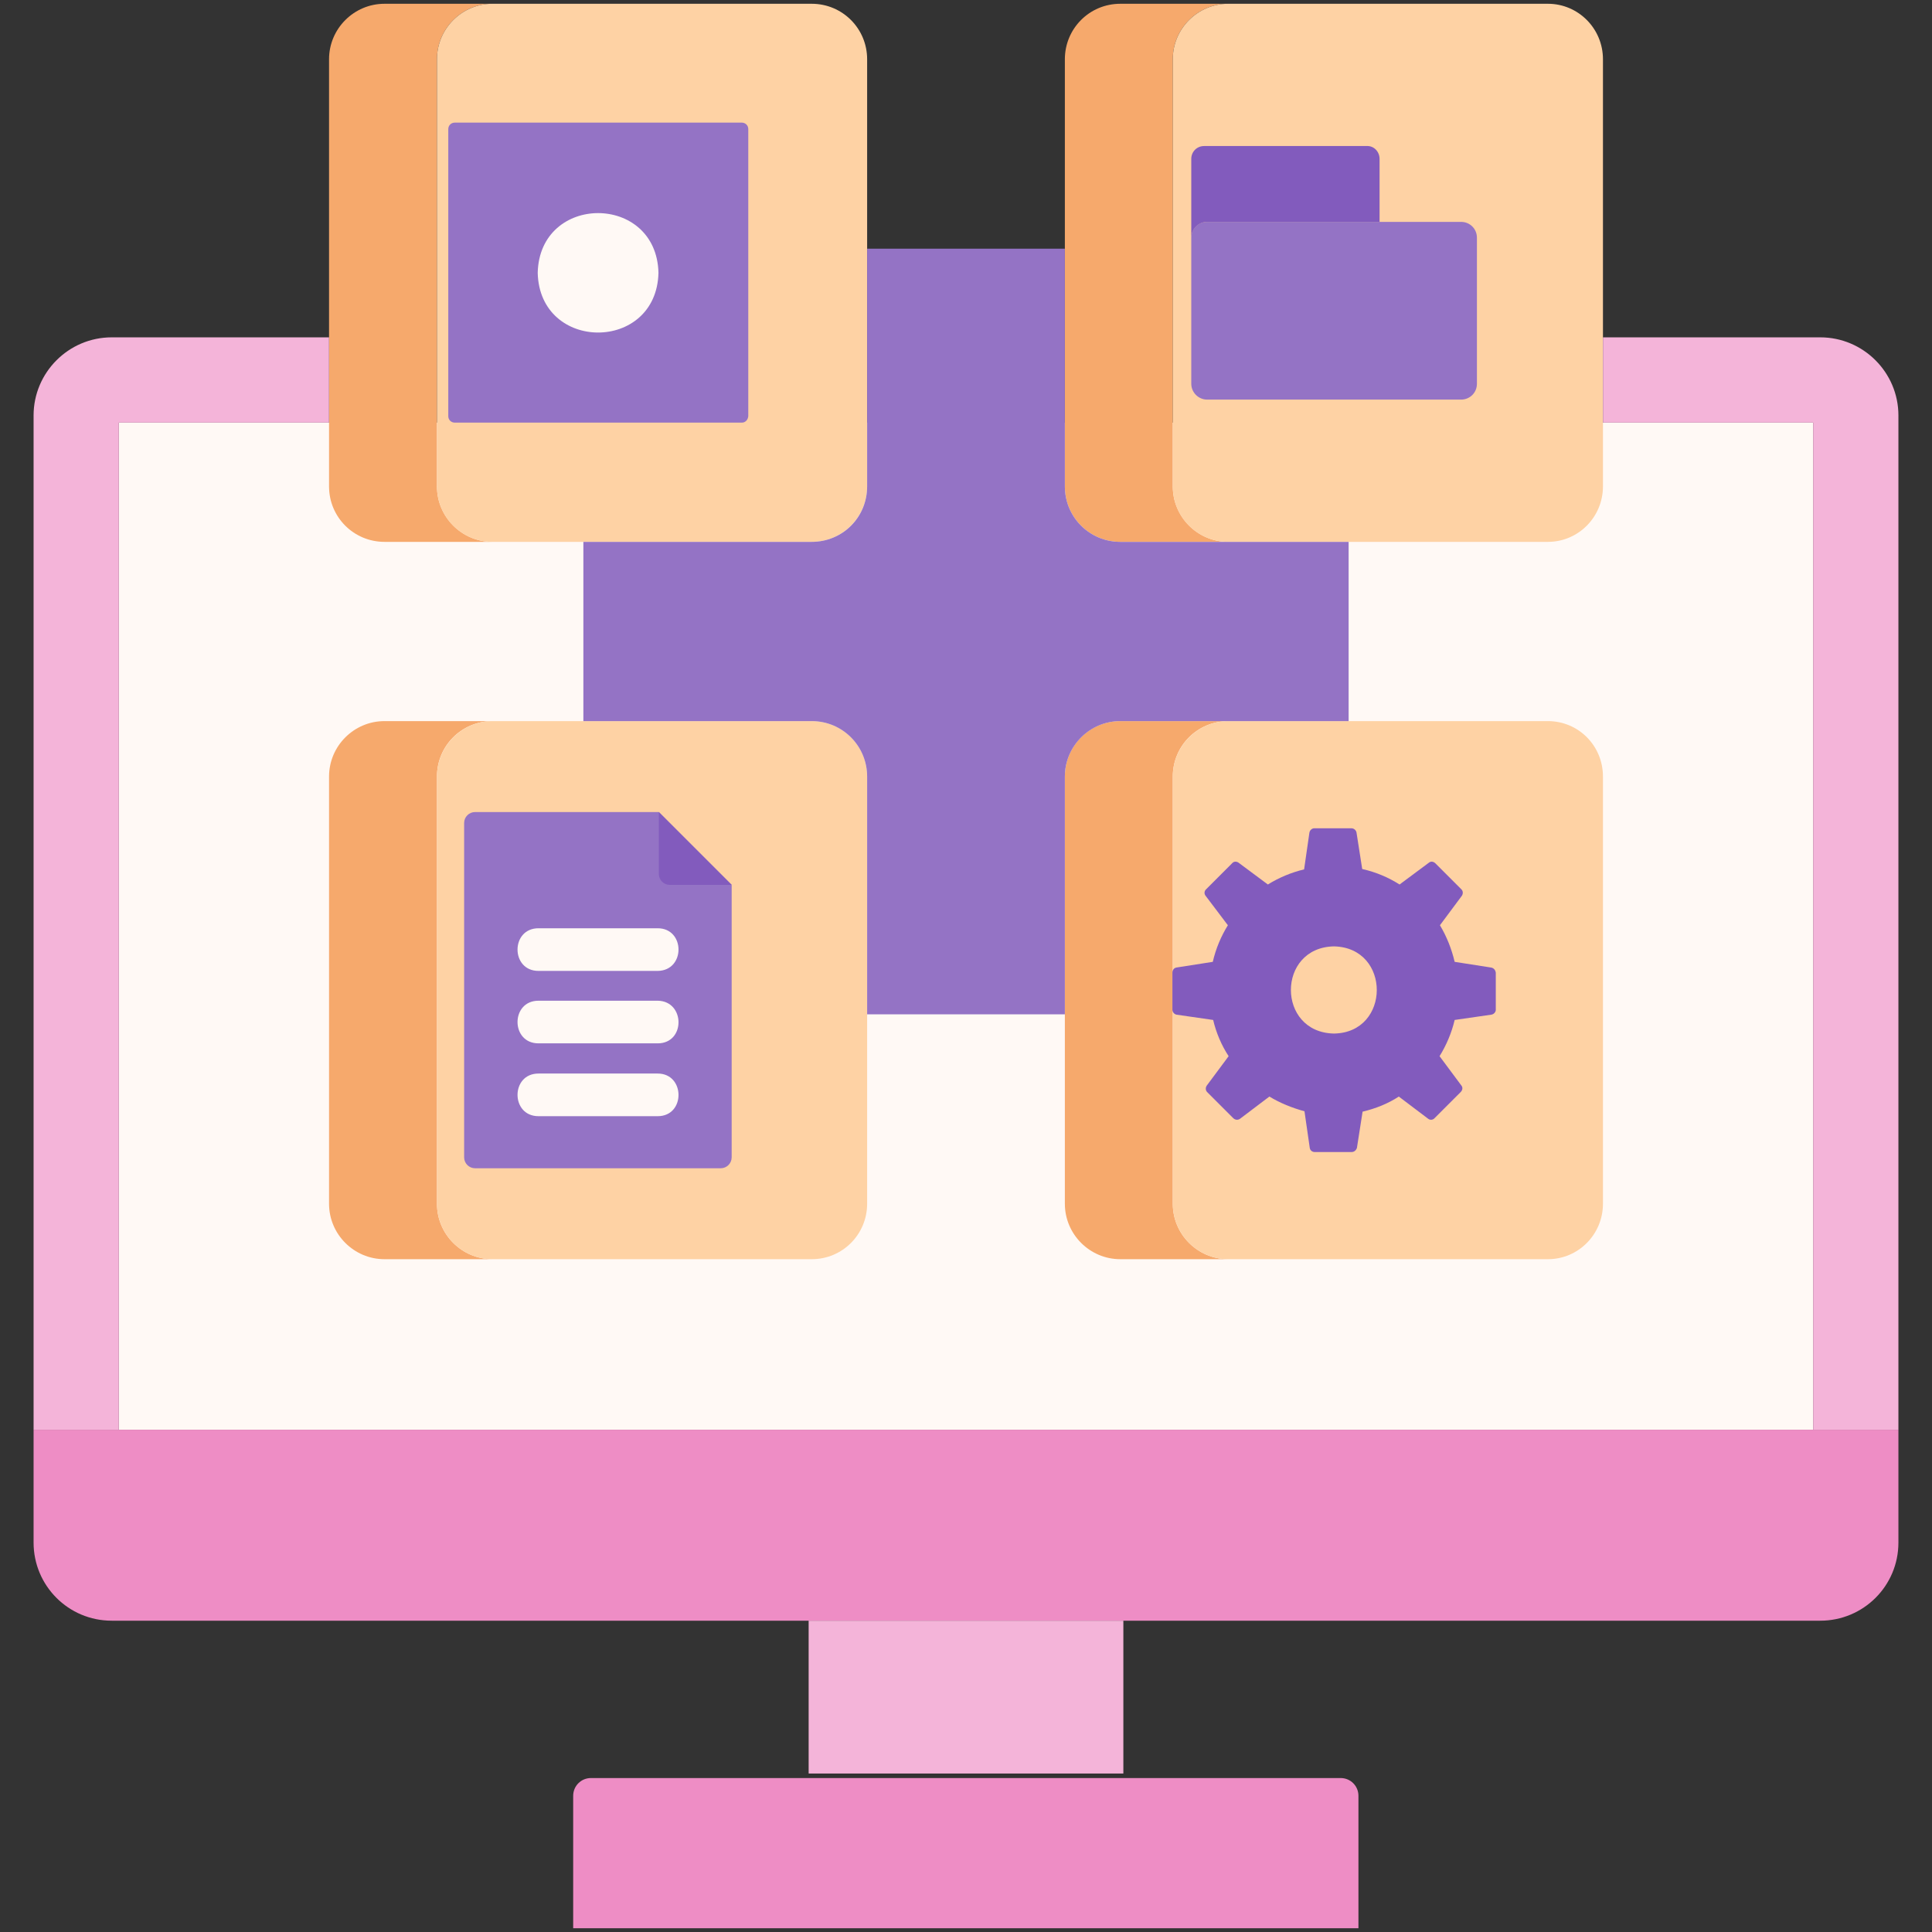 <svg xmlns="http://www.w3.org/2000/svg" id="Layer_1" viewBox="0 0 512 512"><rect x="0" y="0" width="512" height="512" fill="#333333" stroke="none"/><g><g><path d="m31.5 112h449v266.9h-449z" fill="#fff9f5"></path></g><g><path d="m130.5 143.6h-28.6c-8.1 0-14.7-6.5-14.7-14.7v-113.2c0-8.1 6.6-14.7 14.7-14.7h28.6c-8.1 0-14.7 6.6-14.7 14.7v113.2c0 8.1 6.6 14.7 14.7 14.7z" fill="#f6a96c"></path></g><g><path d="m229.8 15.7v113.2c0 8.1-6.5 14.7-14.7 14.7h-84.6c-8.1 0-14.7-6.5-14.7-14.7v-113.2c0-8.1 6.6-14.7 14.7-14.7h84.6c8.2 0 14.7 6.6 14.7 14.7z" fill="#fed2a4"></path></g><g><path d="m325.5 143.6h-28.6c-8.1 0-14.7-6.5-14.7-14.7v-113.2c0-8.1 6.5-14.7 14.7-14.7h28.6c-8.1 0-14.7 6.6-14.7 14.7v113.2c0 8.1 6.6 14.7 14.7 14.7z" fill="#f6a96c"></path></g><g><path d="m424.8 15.7v113.2c0 8.1-6.5 14.7-14.6 14.7h-84.7c-8.1 0-14.7-6.5-14.7-14.7v-113.2c0-8.1 6.6-14.7 14.7-14.7h84.7c8.1 0 14.6 6.6 14.6 14.7z" fill="#fed2a4"></path></g><g><path d="m130.5 333.7h-28.6c-8.1 0-14.7-6.6-14.7-14.7v-113.2c0-8.1 6.6-14.7 14.7-14.7h28.6c-8.1 0-14.7 6.5-14.7 14.7v113.2c0 8.1 6.6 14.7 14.7 14.7z" fill="#f6a96c"></path></g><g><path d="m229.8 205.8v113.2c0 8.1-6.5 14.7-14.7 14.7h-84.6c-8.1 0-14.7-6.6-14.7-14.7v-113.2c0-8.1 6.6-14.7 14.7-14.7h84.6c8.2 0 14.7 6.5 14.7 14.7z" fill="#fed2a4"></path></g><g><path d="m325.5 333.7h-28.6c-8.1 0-14.7-6.6-14.7-14.7v-113.2c0-8.1 6.5-14.7 14.7-14.7h28.6c-8.1 0-14.7 6.5-14.7 14.7v113.2c0 8.1 6.6 14.7 14.7 14.7z" fill="#f6a96c"></path></g><g><path d="m424.8 205.8v113.2c0 8.1-6.5 14.7-14.6 14.7h-84.7c-8.1 0-14.7-6.6-14.7-14.7v-113.2c0-8.1 6.6-14.7 14.7-14.7h84.7c8.1 0 14.6 6.5 14.6 14.7z" fill="#fed2a4"></path></g><g><path d="m193.9 234.5v72.2c0 1.6-1.3 2.9-2.9 2.9h-65.1c-1.6 0-2.9-1.3-2.9-2.9v-88.6c0-1.6 1.3-2.9 2.9-2.9h48.7z" fill="#9473c5"></path></g><g><path d="m174.6 231.6v-16.4l19.3 19.3h-16.4c-1.6 0-2.9-1.3-2.9-2.9z" fill="#825bbd"></path></g><g><path d="m395.1 256.4-9.6-1.5c-.8-3.4-2.1-6.7-3.9-9.7l5.8-7.8c.4-.6.3-1.3-.1-1.7l-6.9-6.9c-.5-.5-1.2-.6-1.7-.2l-7.8 5.8c-3-1.9-6.3-3.3-9.9-4.1l-1.5-9.6c-.1-.7-.7-1.2-1.4-1.2h-9.8c-.6 0-1.2.5-1.3 1.2l-1.4 9.7c-3.4.8-6.7 2.2-9.6 4l-7.8-5.8c-.6-.4-1.3-.3-1.7.2l-6.9 6.9c-.5.5-.5 1.2-.1 1.7l5.9 7.8c-1.8 2.9-3.2 6.2-4 9.7l-9.6 1.5c-.7.1-1.1.7-1.1 1.4v9.8c0 .6.5 1.2 1.1 1.3l9.7 1.4c.8 3.4 2.2 6.7 4.1 9.6l-5.8 7.8c-.4.6-.3 1.3.1 1.7l6.9 6.9c.5.5 1.2.6 1.8.2l7.8-5.9c2.8 1.7 6 3 9.3 3.9l1.4 9.7c.1.7.7 1.1 1.3 1.1h9.8c.7 0 1.2-.5 1.4-1.1l1.5-9.6c3.4-.8 6.7-2.1 9.6-4l7.8 5.9c.5.4 1.3.3 1.7-.2l6.9-6.9c.5-.5.6-1.2.2-1.7l-5.8-7.8c1.8-2.9 3.2-6.2 4-9.6l9.7-1.4c.7-.1 1.2-.7 1.2-1.3v-9.8c-.1-.8-.6-1.3-1.3-1.4zm-41.6 17.5c-15.2-.3-15.2-22.8 0-23.1 15.2.3 15.1 22.9 0 23.1z" fill="#825bbd"></path></g><g><path d="m503.1 378.9v29.9c0 11.5-9.3 20.7-20.7 20.7h-452.8c-11.5 0-20.7-9.3-20.7-20.7v-29.9z" fill="#ee8dc5"></path></g><g><path d="m29.6 89.4h57.6v22.6h-55.7v266.9h-22.6v-268.8c0-11.4 9.3-20.7 20.7-20.7z" fill="#f4b4d9"></path></g><g><path d="m503.1 110.1v268.8h-22.6v-266.9h-55.7v-22.6h57.6c11.4 0 20.7 9.3 20.7 20.7z" fill="#f4b4d9"></path></g><g><path d="m357.4 143.6v47.5h-60.5c-8.1 0-14.7 6.6-14.7 14.7v63h-52.4v-63c0-8.1-6.5-14.7-14.7-14.7h-60.5v-47.5h60.5c8.2 0 14.7-6.5 14.7-14.7v-63h52.4v63c0 8.2 6.6 14.7 14.7 14.7z" fill="#9473c5"></path></g><g><path d="m360.1 511h-208.2v-35.1c0-2.6 2.1-4.7 4.7-4.7h198.7c2.6 0 4.7 2.1 4.7 4.7v35.1z" fill="#ee8dc5"></path></g><g><path d="m214.3 429.5h83.4v40.5h-83.4z" fill="#f4b4d9"></path></g><g><path d="m391.4 63v38.7c0 2.4-1.9 4.2-4.2 4.2h-67.3c-2.3 0-4.2-1.9-4.2-4.2v-38.7c0-2.4 1.9-4.2 4.2-4.2h67.3c2.3 0 4.2 1.8 4.2 4.2z" fill="#9473c5"></path></g><g><path d="m365.6 42.1v16.7h-45.7c-2.3 0-4.2 1.9-4.2 4.2v-20.9c0-1.9 1.5-3.4 3.4-3.4h43.1c1.9-.1 3.4 1.5 3.4 3.4z" fill="#825bbd"></path></g><g><path d="m196.6 112h-76.1c-.9 0-1.7-.7-1.7-1.7v-76.1c0-.9.7-1.7 1.7-1.7h76.1c.9 0 1.7.7 1.7 1.7v76.1c-.1 1-.8 1.7-1.7 1.7z" fill="#9473c5"></path></g><g><path d="m174.5 72.3c-.5 21.1-31.5 21.1-32 0 .5-21.1 31.5-21.1 32 0z" fill="#fff9f5"></path></g><g><g><path d="m174.3 257.3h-31.6c-7.4 0-7.4-11.3 0-11.3h31.6c7.3 0 7.4 11.2 0 11.3z" fill="#fff9f5"></path></g></g><g><g><path d="m174.3 276.5h-31.6c-7.4 0-7.4-11.3 0-11.3h31.6c7.3.1 7.4 11.3 0 11.3z" fill="#fff9f5"></path></g></g><g><g><path d="m174.3 295.8h-31.6c-7.4 0-7.4-11.3 0-11.3h31.6c7.3 0 7.4 11.3 0 11.3z" fill="#fff9f5"></path></g></g></g></svg>